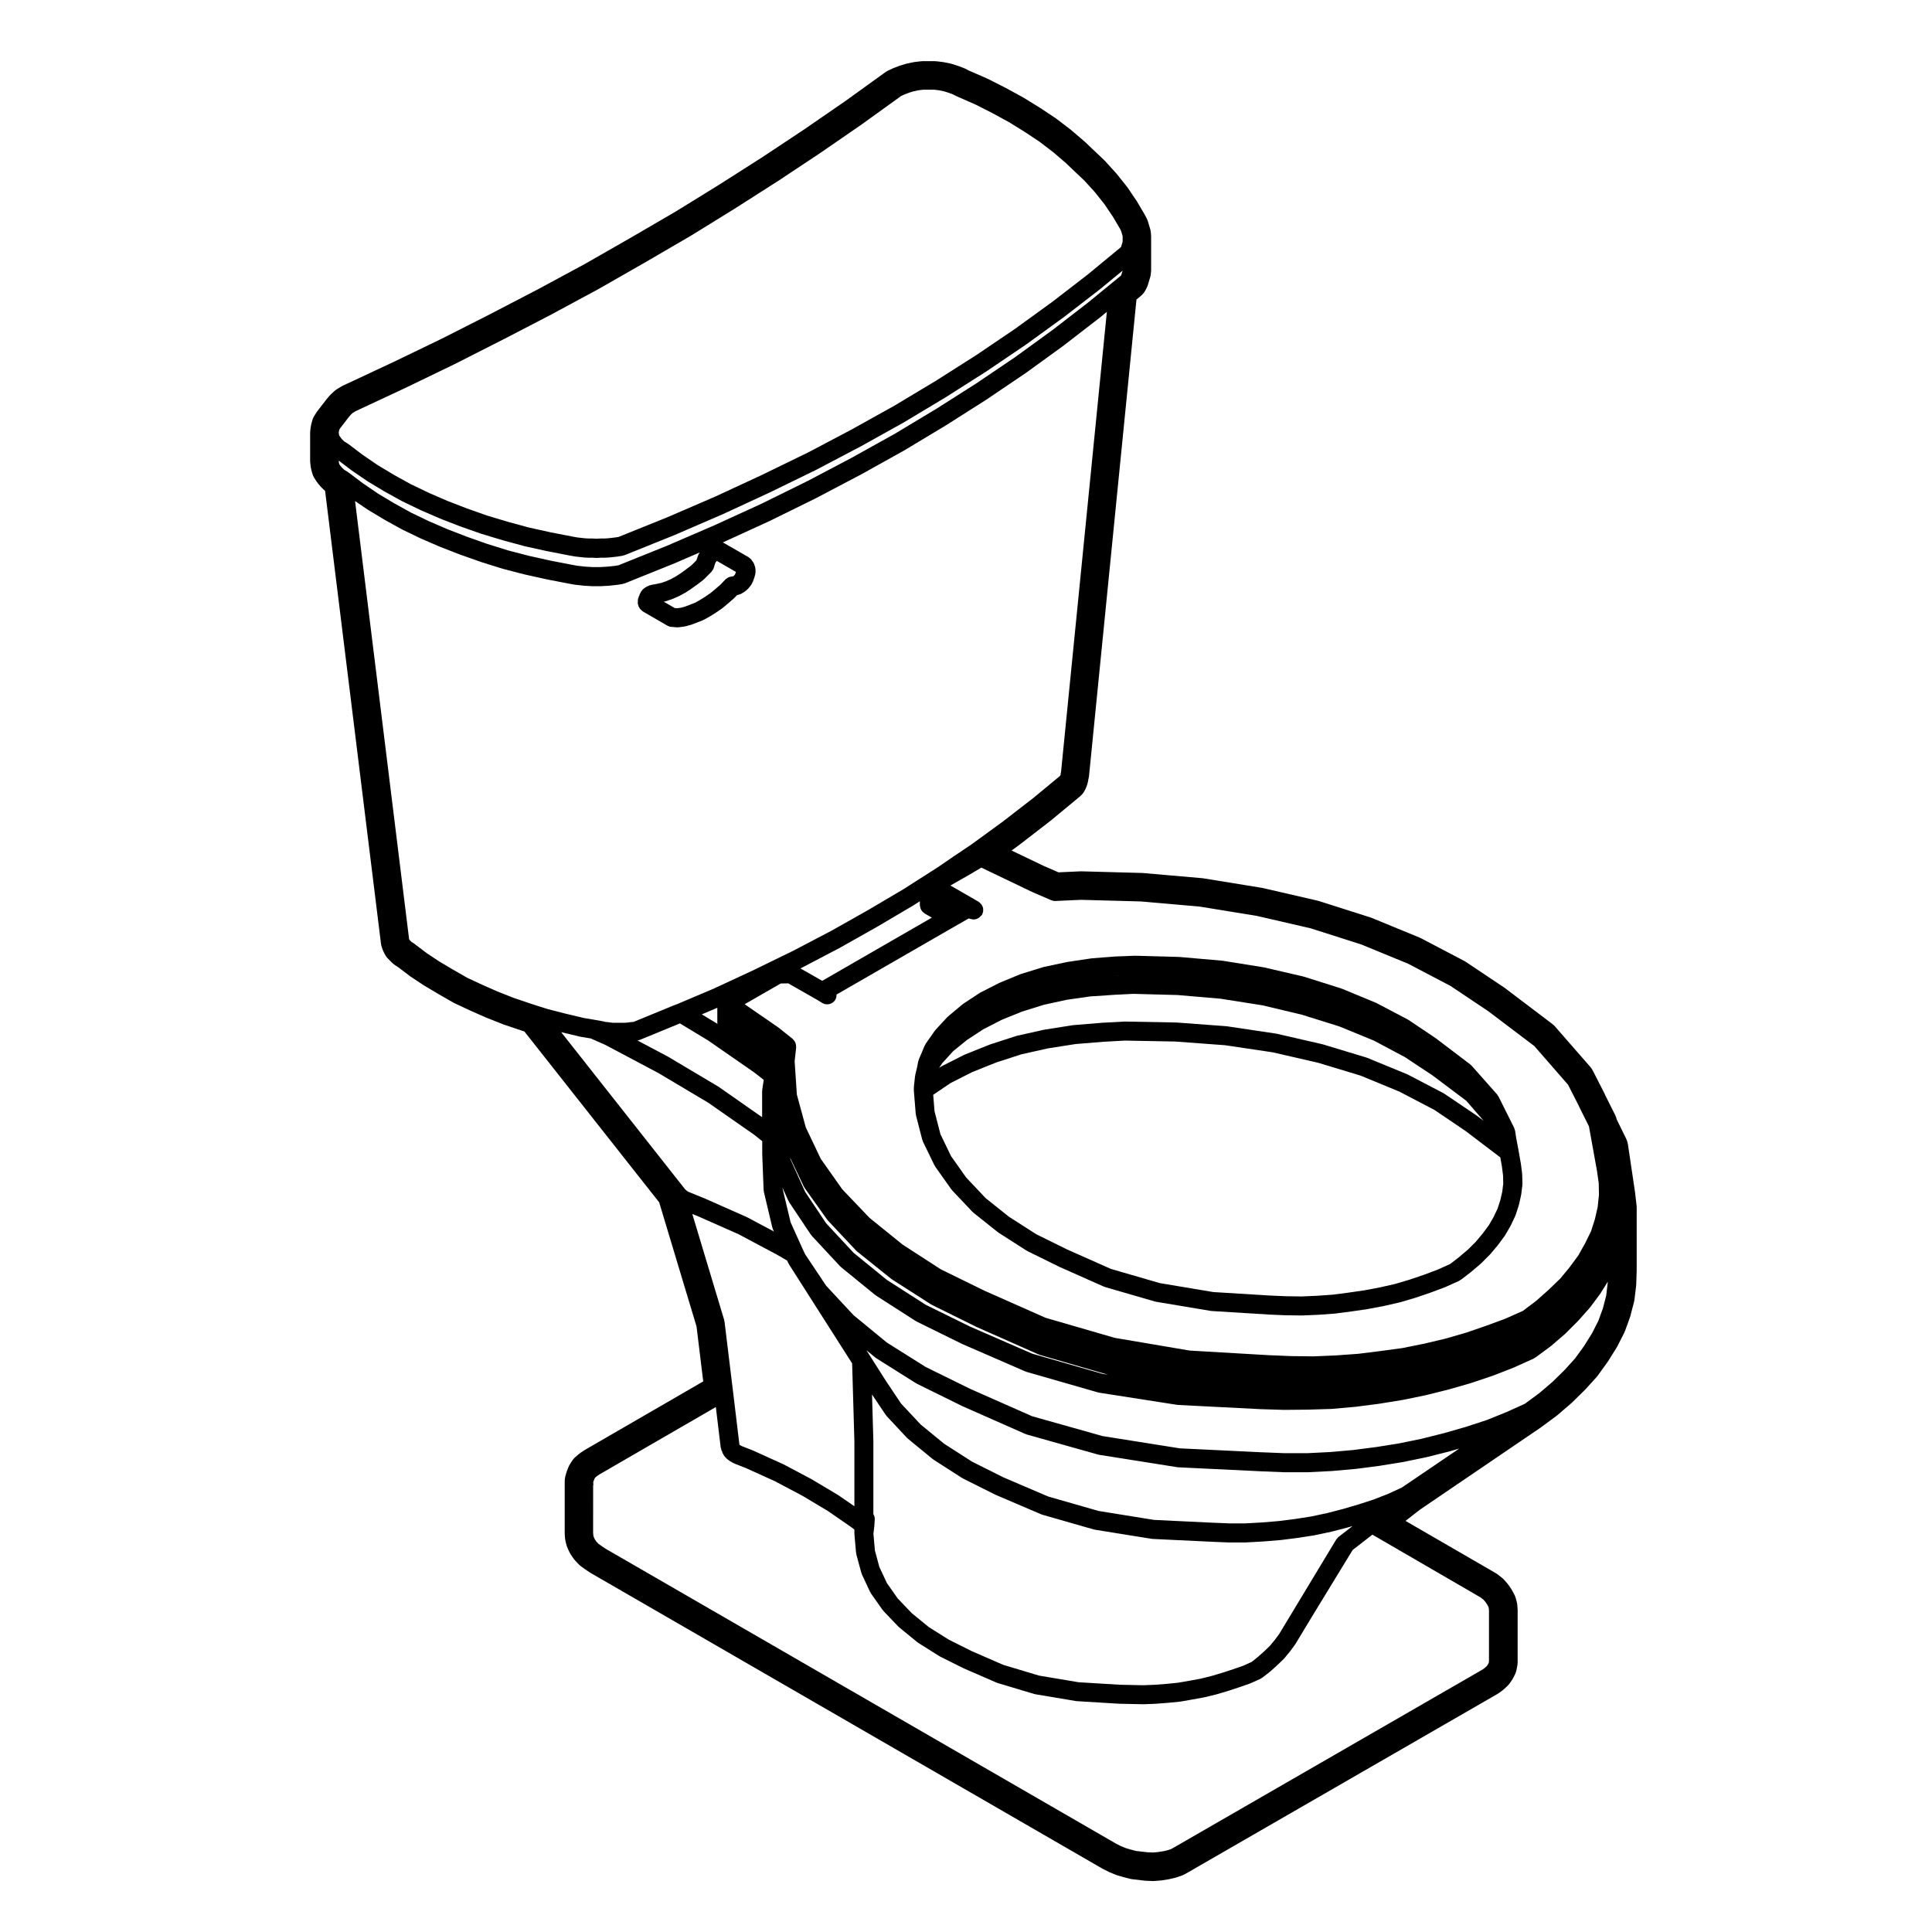 <?xml version="1.0" encoding="UTF-8"?>
<!-- Uploaded to: SVG Repo, www.svgrepo.com, Generator: SVG Repo Mixer Tools -->
<svg fill="#000000" width="800px" height="800px" version="1.1" viewBox="144 144 512 512" xmlns="http://www.w3.org/2000/svg">
 <g>
  <path d="m403.86 407.01c-0.047 0.023-0.074 0.066-0.117 0.09-0.047 0.031-0.098 0.031-0.137 0.059l-4.336 2.852c-0.047 0.031-0.066 0.074-0.105 0.105-0.039 0.031-0.09 0.035-0.125 0.07l-3.777 3.16c-0.039 0.035-0.059 0.086-0.102 0.121-0.039 0.035-0.102 0.055-0.137 0.102l-3.098 3.352c-0.047 0.047-0.055 0.105-0.098 0.152-0.035 0.047-0.09 0.07-0.121 0.117l-2.418 3.465c-0.055 0.082-0.066 0.168-0.105 0.246-0.039 0.082-0.105 0.125-0.141 0.211l-1.551 3.664c-0.035 0.082-0.023 0.16-0.051 0.242-0.031 0.09-0.086 0.156-0.105 0.25l-0.348 1.77-0.434 1.789c-0.016 0.059 0.004 0.117-0.004 0.176-0.012 0.051-0.047 0.09-0.051 0.141l-0.312 2.852c-0.004 0.051 0.016 0.09 0.016 0.137-0.004 0.047-0.031 0.086-0.031 0.133v0.621c0 0.039 0.02 0.07 0.02 0.105 0.004 0.035-0.016 0.066-0.012 0.102l0.492 6.07c0.004 0.074 0.047 0.137 0.059 0.211 0.012 0.074-0.012 0.141 0.012 0.215l1.676 6.508c0.016 0.055 0.07 0.082 0.086 0.125 0.039 0.109 0.035 0.23 0.09 0.336l3.039 6.262c0.023 0.051 0.082 0.07 0.105 0.109 0.047 0.082 0.055 0.172 0.105 0.246l3.164 4.465c0.004 0.004 0.004 0.004 0.012 0.012l1.043 1.477c0.031 0.047 0.082 0.059 0.109 0.102 0.047 0.059 0.066 0.125 0.109 0.18l5.391 5.703c0.047 0.047 0.105 0.059 0.145 0.105 0.047 0.039 0.066 0.098 0.109 0.133l6.445 5.144c0.023 0.02 0.059 0.012 0.086 0.031 0.051 0.035 0.074 0.09 0.125 0.121l7.441 4.769c0.035 0.02 0.074 0.012 0.105 0.031 0.055 0.031 0.086 0.086 0.137 0.105l8.434 4.152c0.016 0.004 0.023 0.004 0.039 0.012 0.02 0.012 0.031 0.023 0.051 0.035l11.715 5.203c0.055 0.023 0.105 0.016 0.156 0.035 0.059 0.02 0.105 0.066 0.16 0.086l13.27 3.848c0.066 0.02 0.125 0.016 0.191 0.023 0.035 0.012 0.066 0.035 0.102 0.039l14.445 2.414c0.074 0.016 0.141 0.016 0.215 0.02 0.016 0 0.031 0.012 0.047 0.012l15.125 0.934h0.031c0.004 0 0.012 0.004 0.016 0.004l4.277 0.188h0.074l4.336 0.059h0.035 0.105l4.219-0.18c0.004 0 0.012-0.004 0.016-0.004h0.055l4.336-0.312c0.012 0 0.016-0.004 0.023-0.012 0.047 0 0.086 0 0.125-0.004l4.281-0.559c0.004 0 0.004-0.004 0.012-0.004h0.02l4.277-0.621c0.016 0 0.02-0.012 0.035-0.012 0.023-0.004 0.055-0.004 0.082-0.012l4.219-0.805c0.012 0 0.02-0.012 0.035-0.016 0.02-0.004 0.035 0 0.055-0.004l4.09-0.934c0.02-0.004 0.035-0.02 0.059-0.023 0.031-0.012 0.066-0.004 0.098-0.016l3.969-1.176c0.016-0.004 0.023-0.016 0.039-0.02 0.02-0.004 0.039-0.004 0.059-0.012l3.844-1.305c0.016-0.004 0.023-0.02 0.039-0.023 0.012-0.004 0.023 0 0.035-0.004l3.785-1.422c0.023-0.012 0.047-0.031 0.07-0.039 0.023-0.016 0.055-0.012 0.082-0.02l3.594-1.613c0.133-0.059 0.227-0.168 0.344-0.246 0.051-0.035 0.105-0.02 0.156-0.055l2.664-2.047c0.016-0.016 0.023-0.031 0.039-0.047 0.016-0.016 0.039-0.02 0.059-0.035l0.863-0.734h0.004l1.605-1.367c0.031-0.023 0.039-0.059 0.07-0.09 0.023-0.02 0.059-0.031 0.086-0.055l2.293-2.293c0.031-0.031 0.035-0.066 0.066-0.098 0.023-0.031 0.066-0.039 0.09-0.07l1.926-2.297c0.02-0.023 0.023-0.055 0.047-0.086 0.016-0.016 0.035-0.02 0.051-0.039l1.738-2.352c0.035-0.051 0.047-0.105 0.074-0.156 0.02-0.035 0.059-0.047 0.082-0.082l1.367-2.359c0.02-0.035 0.02-0.082 0.039-0.117 0.016-0.023 0.047-0.035 0.059-0.066l1.176-2.481c0.035-0.07 0.023-0.141 0.055-0.211 0.012-0.035 0.055-0.051 0.066-0.09l0.805-2.481c0.012-0.035 0-0.074 0.016-0.105 0.012-0.039 0.035-0.074 0.047-0.109l0.559-2.481c0.012-0.039-0.004-0.074 0.004-0.105 0.004-0.051 0.035-0.086 0.039-0.133l0.312-2.481c0.012-0.066-0.02-0.121-0.016-0.188 0.004-0.066 0.035-0.121 0.035-0.191l-0.066-2.481c0-0.051-0.023-0.09-0.031-0.141 0-0.035 0.016-0.07 0.012-0.105l-0.312-2.481c-0.004-0.023-0.02-0.039-0.02-0.066-0.004-0.02 0.004-0.039 0-0.059l-0.605-3.43v-0.016l-0.016-0.086c0-0.004-0.004-0.012-0.004-0.016v-0.02l-0.605-3.215-0.312-1.98c-0.02-0.133-0.098-0.242-0.133-0.363-0.035-0.121-0.047-0.25-0.105-0.371l-4.152-8.309c-0.051-0.105-0.137-0.168-0.203-0.262-0.066-0.098-0.09-0.195-0.168-0.289l-6.762-7.629c-0.059-0.07-0.141-0.098-0.207-0.152-0.059-0.059-0.09-0.133-0.156-0.18l-8.988-6.82c-0.02-0.016-0.039-0.016-0.059-0.031-0.02-0.016-0.031-0.039-0.055-0.055l-7.188-4.832c-0.047-0.031-0.098-0.031-0.137-0.055-0.035-0.023-0.059-0.066-0.102-0.086l-8.246-4.336c-0.035-0.02-0.074-0.016-0.105-0.031-0.035-0.02-0.059-0.055-0.102-0.07l-8.988-3.719c-0.039-0.016-0.082-0.012-0.109-0.023-0.035-0.012-0.059-0.039-0.098-0.051l-9.793-3.098c-0.031-0.012-0.059 0-0.09-0.012-0.035-0.012-0.066-0.035-0.102-0.047l-10.414-2.414c-0.031-0.012-0.059 0-0.09-0.004-0.031-0.004-0.055-0.023-0.086-0.035l-10.848-1.734c-0.035-0.012-0.066 0.004-0.098 0-0.035 0-0.059-0.02-0.09-0.023l-11.34-0.988c-0.039-0.004-0.082 0.016-0.117 0.012-0.035 0-0.059-0.02-0.098-0.02l-11.406-0.312h-0.07c-0.031 0-0.066 0-0.102 0.004l-4.902 0.188c-0.016 0-0.031 0.012-0.051 0.012-0.016 0-0.035-0.012-0.051-0.012l-6.324 0.492c-0.031 0.004-0.059 0.023-0.09 0.031-0.031 0-0.055-0.012-0.086-0.012l-6.262 0.938c-0.023 0-0.051 0.02-0.074 0.023-0.023 0.004-0.055-0.004-0.082 0l-6.137 1.305c-0.039 0.012-0.07 0.035-0.105 0.047-0.039 0.012-0.082 0-0.117 0.016l-5.824 1.793c-0.039 0.012-0.066 0.039-0.105 0.055-0.039 0.016-0.082 0.012-0.117 0.023l-5.394 2.231c-0.031 0.012-0.047 0.039-0.074 0.051-0.031 0.016-0.059 0.012-0.09 0.023zm117.54 74.809-3.836 1.301-3.812 1.133-3.93 0.891-4.133 0.789-4.195 0.609h-0.004l-4.219 0.551-4.18 0.301-4.18 0.18-4.152-0.059h-0.004l-4.277-0.188h-0.012l-14.938-0.918-14.156-2.367-12.984-3.769-11.551-5.133h-0.004l-8.207-4.047-7.227-4.629-6.188-4.938-5.168-5.473-0.938-1.32c0-0.004 0-0.012-0.004-0.016l-3.043-4.297-2.832-5.844-1.566-6.074-0.352-4.363 4.621-3.133 5.773-2.918 6.277-2.508 6.695-2.176 7.027-1.57 7.356-1.152 7.402-0.605 5.672-0.309 13.352 0.25 13.18 0.977 12.637 1.883 12.004 2.762 11.266 3.41 10.281 4.238 9.289 4.856 8.223 5.562 9.234 7.012 0.434 2.453 0.293 2.328 0.055 2.18-0.273 2.18-0.504 2.207-0.727 2.227-1.082 2.277-1.215 2.102-1.594 2.156-1.848 2.211-2.102 2.102-1.547 1.309s0 0.004-0.004 0.004l-0.832 0.711-2.371 1.82-3.273 1.477-3.609 1.359c0.004 0 0.004 0 0 0zm13.988-42.145c-0.02-0.016-0.047-0.02-0.07-0.035-0.016-0.012-0.023-0.031-0.047-0.047l-8.434-5.703c-0.039-0.031-0.09-0.031-0.133-0.055-0.039-0.023-0.07-0.07-0.109-0.098l-9.488-4.957c-0.039-0.02-0.082-0.016-0.117-0.035-0.031-0.016-0.055-0.047-0.09-0.059l-10.539-4.336c-0.039-0.016-0.082-0.012-0.117-0.023-0.047-0.016-0.07-0.047-0.109-0.059l-11.465-3.473c-0.031-0.012-0.055 0-0.086-0.012-0.031-0.004-0.051-0.031-0.082-0.035l-12.148-2.793c-0.035-0.012-0.07 0.004-0.105 0-0.031-0.012-0.055-0.031-0.09-0.035l-12.898-1.926c-0.031-0.004-0.055 0.012-0.086 0.004-0.039-0.004-0.07-0.023-0.105-0.031l-13.266-0.988c-0.023 0-0.051 0.012-0.074 0.012-0.023 0-0.047-0.016-0.066-0.016l-13.516-0.25h-0.051c-0.023 0-0.047 0.016-0.07 0.016-0.02 0-0.039-0.012-0.066-0.012l-5.828 0.312c-0.016 0-0.023 0.012-0.039 0.012-0.012 0-0.02-0.004-0.035-0.004l-7.562 0.621c-0.031 0.004-0.055 0.02-0.086 0.023-0.035 0.004-0.07-0.012-0.105-0.004l-7.496 1.18c-0.031 0.004-0.051 0.023-0.082 0.031-0.023 0.004-0.051-0.004-0.082 0l-7.195 1.605c-0.047 0.012-0.074 0.039-0.109 0.051-0.035 0.012-0.074 0.004-0.109 0.016l-6.883 2.231c-0.031 0.012-0.051 0.035-0.082 0.047-0.023 0.012-0.055 0.004-0.082 0.016l-6.508 2.606c-0.035 0.016-0.055 0.047-0.09 0.059-0.035 0.016-0.082 0.012-0.109 0.031l-6.012 3.043c-0.051 0.023-0.082 0.07-0.121 0.102-0.051 0.031-0.105 0.031-0.156 0.066l-0.332 0.227 0.82-1.223 2.926-3.215 3.641-2.953 4.293-2.816 4.922-2.527 5.371-2.18 5.812-1.812 5.992-1.309 6.309-0.906 6.465-0.43c0.004 0 0.004 0 0.012-0.004l4.902-0.242 11.73 0.312 11.375 0.973 11.168 1.762 10.445 2.492 9.949 3.113 9.129 3.75 8.184 4.359 7.297 4.828 8.977 6.75 4.606 5.309zm-95.406-37.129 0.684-0.023-1.027 0.051 0.312-0.023c0.012-0.004 0.023-0.004 0.031-0.004z"/>
  <path d="m577.31 460.01-1.891-12.742c-0.082-0.52-0.23-1.012-0.457-1.477l-2.523-5.144c-0.09-0.402-0.227-0.789-0.406-1.16l-2.609-5.203-0.145-0.332c-0.035-0.09-0.074-0.168-0.117-0.25l-3.039-5.953c-0.188-0.367-0.418-0.715-0.691-1.023l-9.301-10.66c-0.227-0.262-0.484-0.5-0.754-0.707l-12.523-9.488c-0.082-0.059-0.156-0.117-0.242-0.172l-10.102-6.758c-0.145-0.102-0.301-0.191-0.457-0.277l-11.465-6.016c-0.137-0.074-0.281-0.137-0.422-0.195l-12.652-5.203c-0.125-0.055-0.262-0.105-0.387-0.141l-13.637-4.336c-0.133-0.039-0.266-0.082-0.398-0.105l-14.504-3.344c-0.105-0.023-0.215-0.047-0.324-0.059l-15.25-2.481c-0.121-0.023-0.246-0.039-0.367-0.051l-15.684-1.367c-0.102-0.012-0.203-0.016-0.301-0.02l-16.055-0.434h-0.137c-0.074 0-0.152 0-0.227 0.004l-5.723 0.262-3.953-1.715-8.488-4.066 2.137-1.559 8.297-6.414 7.691-6.363c0.523-0.438 0.961-0.977 1.273-1.594l0.125-0.25c0.059-0.105 0.105-0.223 0.156-0.332l0.18-0.434c0.098-0.227 0.172-0.465 0.238-0.699l0.125-0.5c0.051-0.188 0.086-0.379 0.109-0.574l0.02-0.16 0.059-0.238c0.059-0.23 0.102-0.473 0.121-0.715l12.566-126.18 1.113-0.918c0.551-0.453 0.996-1.008 1.316-1.641l0.312-0.621c0.125-0.258 0.238-0.523 0.312-0.797l0.562-1.863c0.102-0.316 0.16-0.648 0.191-0.977l0.059-0.621c0.016-0.156 0.023-0.316 0.023-0.48l-0.004-0.617v-8.121c0-0.145-0.004-0.293-0.02-0.434l-0.059-0.684c-0.031-0.348-0.098-0.691-0.195-1.02l-0.562-1.863c-0.082-0.277-0.188-0.543-0.312-0.801l-0.312-0.621c-0.051-0.105-0.105-0.203-0.168-0.301l-2.039-3.473c-0.051-0.09-0.105-0.172-0.16-0.258l-2.297-3.41c-0.074-0.109-0.152-0.215-0.23-0.316l-2.66-3.344c-0.07-0.086-0.137-0.168-0.211-0.246l-2.918-3.223c-0.09-0.102-0.176-0.191-0.277-0.289l-3.281-3.098-1.641-1.578c-0.07-0.066-0.141-0.133-0.215-0.191l-3.465-2.973c-0.07-0.059-0.137-0.117-0.211-0.176l-3.719-2.852c-0.09-0.07-0.176-0.125-0.273-0.195l-4.09-2.727-4.363-2.695c-0.082-0.051-0.152-0.09-0.23-0.133l-4.527-2.484-4.797-2.43c-0.086-0.047-0.168-0.086-0.258-0.117l-4.836-2.117-0.992-0.504c-0.176-0.09-0.352-0.16-0.535-0.23l-1.367-0.5-1.57-0.508c-0.172-0.051-0.352-0.102-0.527-0.133l-1.551-0.312c-0.125-0.031-0.258-0.051-0.383-0.059l-1.551-0.188c-0.203-0.031-0.402-0.039-0.605-0.039h-3.102c-0.203 0-0.402 0.012-0.605 0.039l-1.551 0.188c-0.141 0.016-0.289 0.039-0.422 0.07l-1.484 0.309c-0.145 0.035-0.293 0.07-0.434 0.109l-1.426 0.434c-0.109 0.035-0.227 0.074-0.336 0.109l-1.301 0.504c-0.098 0.035-0.188 0.07-0.277 0.109l-1.242 0.574c-0.309 0.137-0.594 0.312-0.871 0.504l-10.664 7.684-10.883 7.5-11.145 7.391-11.395 7.262-11.594 7.152-11.914 6.938-12.113 6.926-12.293 6.633-12.699 6.606-12.785 6.484-13 6.277-13.203 6.172c-0.16 0.082-0.324 0.168-0.484 0.262l-1.117 0.68c-0.293 0.172-0.559 0.379-0.805 0.609l-0.805 0.746c-0.145 0.137-0.293 0.289-0.418 0.438l-0.68 0.805-2.438 3.152c-0.09 0.109-0.168 0.23-0.246 0.348l-0.559 0.867c-0.289 0.441-0.504 0.938-0.637 1.441l-0.246 0.934c-0.055 0.207-0.098 0.414-0.121 0.629l-0.121 0.926c-0.031 0.223-0.047 0.441-0.047 0.664v7.496c0 0.223 0.016 0.441 0.047 0.664l0.121 0.926c0.031 0.215 0.07 0.422 0.121 0.629l0.246 0.934c0.133 0.508 0.348 0.996 0.637 1.441l0.559 0.867c0.117 0.188 0.25 0.363 0.395 0.527l0.676 0.797c0.133 0.156 0.277 0.309 0.422 0.441l0.742 0.691 14.797 119.91c0.039 0.328 0.109 0.66 0.223 0.973l0.188 0.559c0.074 0.227 0.16 0.441 0.273 0.66l0.312 0.621c0.242 0.48 0.551 0.918 0.926 1.289l0.492 0.504 0.535 0.523c0.246 0.246 0.523 0.469 0.812 0.656l0.711 0.453 3.195 2.422c0.09 0.066 0.176 0.125 0.266 0.188l3.473 2.297 3.863 2.301 3.856 2.207c0.117 0.07 0.242 0.133 0.363 0.191l4.09 1.918 4.324 1.91 4.586 1.812 4.82 1.633 0.711 0.23 35.719 45.281 9.895 32.891 1.777 14.559-31.277 18.105c-0.098 0.055-0.18 0.105-0.273 0.168l-0.934 0.621c-0.172 0.109-0.332 0.238-0.488 0.367l-0.871 0.746c-0.395 0.332-0.73 0.734-0.996 1.168l-0.5 0.801c-0.156 0.25-0.297 0.52-0.402 0.789l-0.367 0.934c-0.059 0.152-0.109 0.312-0.156 0.469l-0.25 0.871c-0.125 0.453-0.195 0.922-0.195 1.391v13.758c0 0.109 0.004 0.23 0.012 0.344l0.066 0.934c0.023 0.297 0.07 0.578 0.137 0.867l0.246 0.992c0.082 0.324 0.191 0.637 0.332 0.938l0.438 0.934c0.105 0.227 0.227 0.441 0.363 0.648l0.621 0.934c0.152 0.227 0.316 0.438 0.508 0.641l0.867 0.934c0.227 0.242 0.48 0.465 0.746 0.66l1.117 0.801 1.25 0.84c0.098 0.059 0.188 0.117 0.289 0.176l135.51 78.293c0.086 0.051 0.172 0.098 0.262 0.137l1.367 0.684c0.105 0.055 0.211 0.105 0.324 0.152l1.492 0.621c0.172 0.07 0.344 0.133 0.523 0.18l1.484 0.434 1.82 0.473c0.227 0.059 0.453 0.105 0.684 0.125l3.227 0.375c0.125 0.016 0.262 0.023 0.387 0.031l1.672 0.066c0.066 0.004 0.125 0.004 0.191 0.004 0.133 0 0.266-0.004 0.398-0.016l1.605-0.125c0.133-0.012 0.262-0.023 0.387-0.051l1.559-0.246c0.105-0.016 0.215-0.035 0.316-0.059l1.367-0.312c0.16-0.039 0.324-0.086 0.484-0.137l1.301-0.434c0.297-0.102 0.578-0.223 0.852-0.371l1.117-0.621 81.773-47.152c0.145-0.086 0.289-0.172 0.418-0.266l0.867-0.621c0.172-0.121 0.332-0.262 0.492-0.402l0.871-0.805c0.273-0.25 0.52-0.527 0.727-0.836l0.555-0.805c0.133-0.191 0.258-0.395 0.359-0.605l0.434-0.867c0.207-0.418 0.359-0.863 0.441-1.324l0.188-0.992c0.059-0.309 0.09-0.613 0.09-0.934v-13.699c0-0.105-0.004-0.215-0.012-0.324l-0.066-0.992c-0.02-0.324-0.074-0.648-0.156-0.961l-0.246-0.934c-0.102-0.379-0.246-0.742-0.43-1.09l-0.5-0.934c-0.082-0.141-0.16-0.281-0.25-0.418l-0.621-0.934c-0.117-0.176-0.246-0.344-0.387-0.508l-0.805-0.934c-0.211-0.246-0.449-0.473-0.711-0.676l-1.113-0.867c-0.18-0.141-0.367-0.273-0.57-0.383l-1.18-0.684-22.668-13.121 3.769-2.938 32.039-21.789 4.188-3.09c0.105-0.082 0.203-0.156 0.297-0.238l3.602-3.098c0.082-0.074 0.156-0.141 0.238-0.215l3.344-3.281c0.074-0.074 0.145-0.145 0.215-0.223l2.973-3.285c0.121-0.137 0.242-0.289 0.348-0.438l2.543-3.531c0.066-0.09 0.125-0.176 0.188-0.277l2.168-3.473c0.082-0.121 0.152-0.25 0.223-0.383l1.793-3.531c0.098-0.18 0.172-0.371 0.246-0.562l1.305-3.598c0.055-0.145 0.102-0.301 0.137-0.457l0.934-3.598c0.059-0.215 0.102-0.434 0.125-0.66l0.434-3.598c0.016-0.141 0.023-0.289 0.031-0.43l0.121-3.594 0.004-16.668c0-0.172-0.012-0.344-0.023-0.52zm-25.43 53.223-3.75 2.769-4.863 2.203-5.289 2.133-5.644 1.84h-0.004l-5.648 1.621h-0.004l-5.949 1.492s-0.004 0-0.004 0.004l-5.859 1.203-5.984 0.961h-0.016l-6.188 0.805-6.172 0.543-6.012 0.301-6.059 0.004-6.137-0.246c-0.004 0-0.012 0.004-0.016 0.004l-21.617-1.043-20.465-3.25-18.66-5.25-16.469-7.281-11.773-5.793-10.289-6.473-8.812-7.246-7.246-7.785-5.566-8.332-0.562-1.168v-0.004l-3.316-7.356-2.117-8.926-0.004-0.156 1.531 3.387c0.02 0.047 0.07 0.059 0.09 0.105 0.047 0.086 0.055 0.18 0.105 0.262l5.762 8.621c0.035 0.051 0.098 0.07 0.125 0.109 0.051 0.066 0.07 0.141 0.121 0.203l7.5 8.062c0.047 0.047 0.102 0.059 0.141 0.105 0.047 0.039 0.066 0.098 0.109 0.133l9.055 7.375c0.047 0.035 0.098 0.047 0.137 0.082 0.035 0.023 0.055 0.066 0.098 0.09l10.539 6.758c0.035 0.02 0.074 0.012 0.105 0.031 0.051 0.031 0.086 0.086 0.137 0.105l11.961 5.891c0.02 0.012 0.039 0.004 0.055 0.016 0.02 0.012 0.035 0.023 0.055 0.035l16.68 7.254c0.051 0.02 0.105 0.016 0.152 0.035 0.059 0.02 0.102 0.066 0.156 0.082l18.969 5.453c0.066 0.02 0.125 0.016 0.191 0.031 0.039 0.004 0.074 0.035 0.109 0.039l20.707 3.231c0.082 0.012 0.156 0.016 0.23 0.02 0.012 0 0.02 0.004 0.031 0.004l21.82 1.113h0.035c0.004 0 0.012 0.004 0.016 0.004l6.137 0.188h0.082 0.023l6.195-0.059h0.051l6.195-0.188c0.004 0 0.012-0.004 0.02-0.004 0.047 0 0.09 0 0.133-0.004l6.262-0.559c0.004 0 0.012-0.004 0.016-0.004 0.031 0 0.055 0 0.086-0.004l6.195-0.801c0.012 0 0.02-0.012 0.031-0.012 0.02-0.004 0.035 0 0.051-0.004l6.137-0.992c0.012 0 0.02-0.012 0.035-0.016 0.02 0 0.047 0 0.07-0.004l6.016-1.238c0.012 0 0.016-0.012 0.023-0.012 0.023-0.004 0.051-0.004 0.082-0.012l5.949-1.484c0.016-0.004 0.023-0.016 0.035-0.016 0.02-0.004 0.035-0.004 0.055-0.012l5.828-1.676c0.02-0.004 0.031-0.02 0.051-0.023 0.02-0.004 0.035-0.004 0.055-0.012l5.703-1.918c0.016-0.004 0.031-0.02 0.047-0.023 0.023-0.012 0.051-0.004 0.074-0.016l5.391-2.109c0.02-0.012 0.035-0.023 0.055-0.035 0.023-0.012 0.047-0.004 0.066-0.016l5.203-2.352c0.117-0.055 0.195-0.152 0.309-0.223 0.051-0.031 0.105-0.016 0.152-0.051l4.031-2.977c0.023-0.02 0.035-0.051 0.059-0.07 0.031-0.02 0.066-0.023 0.09-0.051l3.598-3.098c0.023-0.02 0.035-0.055 0.059-0.074 0.023-0.023 0.055-0.031 0.082-0.055l3.352-3.352c0.02-0.02 0.023-0.047 0.047-0.066 0.016-0.02 0.039-0.023 0.059-0.047l2.973-3.344c0.031-0.035 0.035-0.074 0.066-0.105 0.02-0.023 0.051-0.035 0.07-0.059l2.543-3.41c0.023-0.035 0.031-0.074 0.055-0.105 0.016-0.031 0.051-0.035 0.066-0.066l1.996-3.195-0.016 0.398-0.387 3.266-0.875 3.375-1.195 3.293-1.676 3.301-2.07 3.32-2.398 3.324-2.832 3.133-3.25 3.18zm-16.566 53.488c0.004 0.004 0.004 0.012 0.012 0.012l1.027 0.594 0.781 0.609 0.555 0.641 0.449 0.672 0.309 0.578 0.105 0.402 0.047 0.672v13.383l-0.082 0.406-0.191 0.383-0.301 0.441-0.57 0.523-0.586 0.422-81.633 47.07c-0.004 0-0.004 0.004-0.004 0.004l-0.867 0.484-0.992 0.328-1.09 0.246-1.461 0.23-1.289 0.105-1.457-0.055-1.523-0.176-1.445-0.168-1.445-0.371-1.324-0.391-1.273-0.523-1.289-0.648-135.31-78.176-0.973-0.656-0.004-0.004-0.918-0.656-0.559-0.605-0.402-0.605-0.246-0.523-0.133-0.539-0.047-0.641 0.004-12.398c0.016-0.145 0.07-0.281 0.059-0.434l-0.035-0.551 0.098-0.328 0.246-0.613 0.172-0.277 0.457-0.395 0.727-0.488 30.793-17.824 1.281 10.652c0.016 0.133 0.082 0.242 0.109 0.363 0.031 0.105 0.031 0.227 0.074 0.328 0.012 0.039 0 0.086 0.012 0.125 0.031 0.102 0.121 0.141 0.16 0.238 0.02 0.105 0.059 0.203 0.098 0.301 0.02 0.07 0.016 0.141 0.047 0.207 0.023 0.059 0.098 0.09 0.121 0.141 0.066 0.121 0.09 0.262 0.176 0.371l0.371 0.5c0.051 0.066 0.121 0.09 0.172 0.141 0.074 0.082 0.105 0.176 0.191 0.246l0.434 0.371c0.059 0.051 0.125 0.07 0.188 0.105 0.051 0.039 0.074 0.09 0.125 0.121l0.5 0.312c0.031 0.016 0.059 0.012 0.09 0.023 0.047 0.023 0.074 0.07 0.117 0.098l0.621 0.312c0.035 0.016 0.07 0.012 0.105 0.023 0.039 0.02 0.07 0.055 0.105 0.07l2.828 1.102 7.75 3.512 7.266 3.848 6.816 4.074 6.301 4.363 0.664 0.539v1.039c0 0.039 0.02 0.074 0.023 0.105 0 0.039-0.02 0.074-0.016 0.109l0.434 4.902c0.004 0.086 0.051 0.145 0.066 0.23 0.016 0.07-0.004 0.133 0.016 0.203l1.305 4.832c0.012 0.047 0.059 0.066 0.074 0.105 0.035 0.105 0.031 0.207 0.074 0.309l2.172 4.648c0.023 0.051 0.082 0.07 0.105 0.117 0.047 0.09 0.055 0.18 0.109 0.266l3.098 4.402c0.035 0.051 0.09 0.066 0.125 0.105 0.047 0.059 0.066 0.125 0.109 0.18l3.965 4.152c0.039 0.039 0.098 0.055 0.133 0.09 0.035 0.035 0.055 0.086 0.098 0.117l4.777 3.906c0.047 0.035 0.102 0.051 0.145 0.086 0.039 0.031 0.059 0.074 0.105 0.102l5.516 3.473c0.031 0.02 0.066 0.012 0.098 0.031 0.047 0.023 0.074 0.07 0.121 0.098l6.195 3.098c0.02 0.012 0.047 0.004 0.07 0.016 0.02 0.012 0.035 0.031 0.055 0.039l8.68 3.777c0.047 0.02 0.102 0.016 0.141 0.031 0.051 0.02 0.086 0.059 0.137 0.074l9.734 2.918c0.07 0.02 0.133 0.016 0.203 0.031 0.035 0.012 0.066 0.035 0.105 0.039l10.727 1.797c0.074 0.016 0.145 0.016 0.223 0.02 0.016 0 0.031 0.012 0.047 0.012l11.16 0.68c0.031 0.004 0.059 0 0.09 0.004h0.012l3.098 0.066h0.004l3.164 0.066h0.051 0.102l3.223-0.125c0.012 0 0.016-0.004 0.023-0.004 0.023-0.004 0.051 0 0.074-0.004l3.109-0.242c0.035-0.004 0.066-0.004 0.102-0.004l3.164-0.312c0.02 0 0.035-0.016 0.059-0.02 0.047-0.004 0.09 0 0.133-0.012l3.164-0.555c0.004 0 0.004-0.004 0.012-0.004h0.012l3.039-0.559c0.016-0.004 0.031-0.016 0.047-0.02 0.035-0.004 0.066 0 0.102-0.012l3.039-0.742c0.016-0.004 0.023-0.016 0.039-0.02 0.023-0.004 0.055 0 0.082-0.012l2.918-0.867c0.012-0.004 0.016-0.012 0.023-0.016 0.016-0.004 0.023 0 0.039-0.004l2.848-0.934c0.004 0 0.012-0.012 0.02-0.012 0.012-0.004 0.016 0 0.023-0.004l2.852-0.992c0.039-0.016 0.066-0.047 0.105-0.059 0.035-0.016 0.074-0.012 0.105-0.023l2.606-1.176c0.082-0.035 0.125-0.105 0.203-0.145 0.105-0.059 0.215-0.098 0.312-0.168l1.984-1.551c0.02-0.016 0.031-0.039 0.051-0.059 0.023-0.02 0.059-0.023 0.086-0.051l1.797-1.613c0.016-0.016 0.02-0.031 0.035-0.047 0.012-0.012 0.02-0.012 0.031-0.02l1.672-1.613c0.035-0.035 0.051-0.086 0.086-0.117 0.035-0.031 0.082-0.051 0.109-0.09l1.426-1.734c0.02-0.02 0.02-0.051 0.039-0.07 0.012-0.016 0.031-0.023 0.047-0.039l1.238-1.676c0.031-0.039 0.035-0.086 0.059-0.121 0.02-0.031 0.051-0.039 0.07-0.07l4.332-7.18 10.855-17.773 5.234-4.07zm-283.94-319.89c0.004 0 0.012-0.012 0.016-0.012 0.004-0.004 0.012 0 0.016-0.004l13.082-6.324c0.012-0.004 0.016-0.012 0.02-0.02h0.023l12.832-6.516c0.004 0 0.004 0 0.012-0.004 0.004-0.004 0.004 0 0.012-0.004l12.773-6.629c0.012-0.012 0.016-0.016 0.02-0.02h0.016l12.398-6.691c0.012-0.012 0.016-0.02 0.023-0.023 0.012-0.004 0.02-0.004 0.031-0.004l12.148-6.949c0.004-0.004 0.004-0.012 0.012-0.012h0.012l12.031-7.008c0.016-0.004 0.02-0.02 0.031-0.023s0.02-0.004 0.023-0.004l11.652-7.195c0.004-0.012 0.012-0.016 0.016-0.02h0.016l11.465-7.32c0.012 0 0.012-0.012 0.02-0.016 0.004-0.004 0.016-0.004 0.02-0.004l11.219-7.441c0.012-0.012 0.012-0.016 0.02-0.02 0.004-0.004 0.016 0 0.02-0.012l10.973-7.559c0.012-0.012 0.016-0.02 0.023-0.031h0.016l10.461-7.535 0.957-0.434 1.113-0.43 1.27-0.383 1.238-0.262 1.316-0.156h2.781l1.328 0.156 1.293 0.262 1.211 0.383 1.148 0.418 0.992 0.504c0.02 0.012 0.047 0 0.066 0.012 0.023 0.016 0.035 0.035 0.059 0.047l4.875 2.133 4.578 2.324 4.422 2.418 4.102 2.539 3.996 2.66 3.598 2.758 3.367 2.883 1.621 1.566s0.004 0 0.012 0.004c0 0.004 0 0.004 0.004 0.012l3.211 3.027 2.812 3.102 2.535 3.195 2.231 3.316 1.918 3.258 0.191 0.379 0.121 0.406 0.188 0.621 0.109 0.367 0.023 0.312v1.004l-0.023 0.281-0.109 0.367-0.188 0.621-0.109 0.371-8.746 7.215-9.422 7.273-0.004 0.004-9.922 7.188-10.238 6.934-10.656 6.777-11.023 6.621-11.41 6.352s0 0.004-0.004 0.004l-11.648 6.137h-0.004l-12.211 5.945s0 0.004-0.004 0.004l-12.359 5.723-12.734 5.496-12.785 5.152-0.805 0.125-0.988 0.117-1.043 0.117-0.883 0.051h-1.059c-0.031 0-0.051 0.016-0.082 0.016-0.023 0-0.051-0.012-0.074-0.012l-0.918 0.055-0.957-0.055c-0.023 0-0.047 0.012-0.07 0.012-0.023 0-0.051-0.016-0.074-0.016h-0.969l-1.012-0.055-0.953-0.109-1.043-0.117-0.957-0.168-6.016-1.168-5.809-1.281-5.57-1.516-5.523-1.656-5.352-1.883-5.211-2.019-4.902-2.121-4.805-2.312-4.457-2.465-4.262-2.559-4.019-2.742-3.758-2.848c-0.035-0.023-0.074-0.031-0.109-0.055-0.035-0.023-0.055-0.066-0.098-0.09l-0.902-0.551-0.523-0.488-0.52-0.66-0.277-0.395-0.086-0.324-0.059-0.453 0.059-0.453 0.105-0.387 0.258-0.395 2.223-2.891 0.551-0.648 0.5-0.457 0.77-0.473zm181-22.672-9.461 7.309h-0.004l-9.914 7.195-10.242 6.926-10.656 6.777-11.023 6.625-11.41 6.348s0 0.004-0.004 0.004l-11.652 6.137h-0.004l-12.207 6.016-12.363 5.664-12.727 5.492-12.797 5.152-0.801 0.137-0.953 0.105h-0.016l-1.062 0.117-0.984 0.059h-0.004l-1.012 0.059h-2.039l-0.973-0.059h-0.004-0.004l-1.027-0.059-0.992-0.117h-0.004-0.012l-1.047-0.117-0.945-0.168-5.977-1.152-0.004-0.004-5.863-1.301-5.578-1.449-5.492-1.715-5.356-1.891-5.211-2.016-4.902-2.117-4.805-2.312-4.519-2.508-4.16-2.5-4.039-2.754-3.641-2.746c-0.059-0.051-0.133-0.082-0.195-0.117-0.055-0.039-0.086-0.098-0.137-0.125l-0.914-0.551-0.57-0.527-0.504-0.59-0.238-0.363-0.105-0.387-0.059-0.453 0.016-0.105 3.359 2.543c0.012 0.012 0.031 0.004 0.039 0.016 0.023 0.016 0.035 0.039 0.059 0.059l4.09 2.793c0.02 0.016 0.039 0.004 0.055 0.016 0.031 0.02 0.047 0.051 0.07 0.066l4.336 2.609c0.016 0.004 0.023 0.004 0.039 0.012 0.016 0.012 0.023 0.023 0.039 0.035l4.59 2.539c0.02 0.012 0.039 0.004 0.059 0.016 0.031 0.016 0.047 0.039 0.07 0.055l4.898 2.352c0.016 0.012 0.035 0.012 0.051 0.016s0.023 0.023 0.047 0.031l5.023 2.172c0.016 0.012 0.031 0 0.047 0.012 0.02 0.012 0.031 0.02 0.047 0.031l5.269 2.047c0.016 0 0.031 0 0.039 0.004 0.016 0.004 0.02 0.016 0.035 0.02l5.453 1.918c0.02 0.004 0.047 0.004 0.066 0.012 0.02 0.004 0.031 0.023 0.051 0.023l5.578 1.684c0.016 0 0.031 0 0.039 0.004 0.012 0 0.016 0.004 0.023 0.012l5.707 1.551c0.023 0.012 0.051 0.004 0.074 0.012 0.016 0.004 0.031 0.016 0.047 0.02l5.891 1.301c0.016 0 0.023 0 0.039 0.004 0.012 0 0.016 0.004 0.02 0.004l6.07 1.18c0.016 0.004 0.023 0.004 0.039 0.004 0.004 0.004 0.012 0.004 0.016 0.004l1.059 0.188c0.035 0 0.07 0 0.105 0.012 0.016 0 0.023 0.004 0.035 0.012l1.113 0.125 1.059 0.117c0.047 0.012 0.09 0.012 0.125 0.012 0.012 0 0.02 0.012 0.031 0.012l1.113 0.059h0.133 0.996l1.027 0.059c0.051 0 0.102 0.004 0.141 0.004 0.051 0 0.102-0.004 0.152-0.004l0.973-0.059h1.043c0.047 0 0.098 0 0.141-0.004l1.059-0.059c0.004 0 0.012-0.004 0.016-0.004 0.039 0 0.082 0 0.117-0.004l1.113-0.121h0.004 0.02l1.059-0.125c0.012-0.004 0.016-0.012 0.023-0.012 0.031-0.004 0.055 0 0.086-0.012l1.113-0.176c0.098-0.02 0.168-0.074 0.258-0.102 0.09-0.023 0.188-0.02 0.277-0.055l13.082-5.269c0.012-0.004 0.02-0.016 0.031-0.02 0.012 0 0.02 0 0.031-0.004l12.773-5.523c0.012-0.004 0.02-0.016 0.031-0.02 0.012-0.004 0.02-0.004 0.031-0.004l12.461-5.769c0.012-0.004 0.012-0.012 0.02-0.02h0.023l12.211-5.953c0.016-0.004 0.023-0.02 0.039-0.031 0.012 0 0.02 0 0.031-0.004l11.777-6.195c0.012-0.004 0.016-0.016 0.023-0.02 0.012-0.004 0.02-0.004 0.031-0.004l11.465-6.387c0.016-0.012 0.023-0.023 0.035-0.035 0.016-0.004 0.031-0.004 0.039-0.012l11.035-6.629c0.012-0.004 0.02-0.02 0.031-0.023 0.012-0.012 0.016-0.004 0.023-0.012l10.727-6.82c0.016-0.012 0.02-0.02 0.035-0.031 0.004-0.012 0.016-0.004 0.023-0.012l10.352-7.008c0.016-0.012 0.02-0.023 0.035-0.039 0.012-0.004 0.023 0 0.035-0.012l9.922-7.195c0.016-0.012 0.02-0.023 0.035-0.039 0.012 0 0.02 0 0.023-0.004l9.551-7.375c0.012-0.012 0.016-0.02 0.023-0.023 0.012-0.016 0.023-0.016 0.039-0.023l5.93-4.891-0.09 0.297-0.188 0.621-0.109 0.367-2.297 1.883c-0.004 0-0.004 0.012-0.012 0.012zm-93.344 71.402-0.086 0.262h-0.004l-0.125 0.352-0.16 0.227-0.242 0.242-0.172 0.109c-0.039 0-0.086-0.004-0.121-0.004h-0.02c-0.23 0.012-0.453 0.059-0.672 0.137-0.105 0.031-0.211 0.035-0.312 0.074-0.16 0.07-0.301 0.195-0.449 0.301-0.117 0.086-0.25 0.133-0.359 0.242-0.004 0.004-0.004 0.012-0.012 0.02-0.012 0.012-0.02 0.012-0.031 0.02l-1.293 1.352-1.328 1.152v0.004l-1.34 1.117-1.441 0.984-1.367 0.852-1.25 0.707-1.367 0.539-1.367 0.52-1.066 0.293-0.988 0.125-0.664-0.055-2.883-1.676 0.418-0.09c0.039-0.012 0.074-0.039 0.109-0.051 0.051-0.016 0.102-0.012 0.145-0.031l1.484-0.492c0.039-0.016 0.066-0.051 0.105-0.059 0.035-0.016 0.074-0.012 0.105-0.023l1.551-0.68c0.035-0.016 0.059-0.051 0.098-0.066 0.035-0.02 0.07-0.012 0.102-0.031l1.492-0.805c0.039-0.02 0.059-0.059 0.102-0.082 0.023-0.016 0.055-0.012 0.082-0.023l1.426-0.934c0.023-0.016 0.035-0.039 0.055-0.055 0.012-0.004 0.031-0.004 0.039-0.016l1.551-1.113c0.012-0.012 0.012-0.02 0.02-0.023 0.012-0.004 0.016-0.004 0.023-0.004l1.484-1.125c0.055-0.039 0.082-0.102 0.121-0.137 0.039-0.035 0.105-0.051 0.141-0.098l1.988-1.988c0.051-0.051 0.07-0.117 0.109-0.168 0.125-0.145 0.23-0.312 0.324-0.492 0.055-0.105 0.105-0.215 0.145-0.332 0.02-0.066 0.066-0.117 0.082-0.18l0.102-0.398 0.215-0.641v-0.004l0.086-0.23 0.16-0.207 0.207-0.23zm-97.703-16.578c0.02 0.012 0.047 0.012 0.066 0.02 0.023 0.02 0.039 0.047 0.066 0.059l4.336 2.606c0.012 0.004 0.02 0.004 0.035 0.012 0.016 0.012 0.023 0.023 0.039 0.035l4.59 2.543c0.02 0.012 0.039 0.004 0.059 0.016 0.031 0.016 0.047 0.039 0.07 0.051l4.898 2.363c0.016 0.004 0.035 0 0.051 0.012 0.016 0.012 0.023 0.02 0.047 0.031l5.023 2.172c0.016 0.004 0.031 0.004 0.047 0.012 0.02 0.004 0.031 0.02 0.047 0.023l5.269 2.047c0.016 0 0.031 0 0.039 0.004 0.016 0.004 0.02 0.016 0.035 0.02l5.453 1.926c0.016 0.004 0.035 0 0.051 0.012 0.016 0 0.023 0.016 0.039 0.02l5.578 1.738c0.023 0.004 0.047 0.004 0.07 0.012 0.016 0.004 0.031 0.016 0.047 0.023l5.707 1.484c0.02 0 0.035 0 0.055 0.004 0.016 0.004 0.02 0.016 0.035 0.016l5.891 1.305c0.02 0.004 0.035 0.004 0.055 0.004 0.004 0 0.012 0.004 0.016 0.012l6.07 1.168c0.012 0.004 0.02 0 0.031 0.004 0 0 0.004 0.004 0.012 0.004l1.059 0.188c0.039 0.012 0.082 0.004 0.117 0.012 0.016 0 0.031 0.012 0.047 0.016l1.113 0.121h0.012l1.031 0.117c0.047 0.012 0.09 0.012 0.125 0.012 0.012 0 0.016 0.004 0.02 0.004l1.098 0.066h0.004l1.059 0.066c0.055 0.004 0.105 0.004 0.152 0.004h2.172c0.047 0 0.098 0 0.141-0.004l1.098-0.066h0.023l1.059-0.066c0.004 0 0.012-0.004 0.016-0.004 0.035 0 0.074 0 0.105-0.004l1.113-0.121h0.004 0.012l1.059-0.125c0.012 0 0.02-0.004 0.031-0.012 0.031 0 0.066 0 0.102-0.004l1.113-0.188c0.09-0.016 0.156-0.07 0.246-0.098 0.098-0.023 0.188-0.02 0.277-0.055l13.082-5.269c0.012-0.004 0.02-0.016 0.031-0.02 0.012 0 0.02 0 0.031-0.004l6.711-2.898c-0.059 0.082-0.086 0.168-0.125 0.246-0.07 0.121-0.168 0.215-0.215 0.352l-0.246 0.68c-0.004 0.004 0 0.016-0.004 0.02-0.004 0.012-0.012 0.02-0.016 0.031l-0.25 0.742v0.004l-1.359 1.359-1.359 1.02c0 0.004-0.004 0.012-0.004 0.012l-1.422 1.023-1.324 0.863-1.336 0.727-1.328 0.578-1.223 0.414-1.305 0.281-1.293 0.242c-0.074 0.012-0.125 0.059-0.203 0.082-0.059 0.012-0.109-0.012-0.172 0.004-0.203 0.051-0.359 0.16-0.535 0.25-0.082 0.031-0.16 0.023-0.238 0.059-0.109 0.059-0.18 0.152-0.289 0.215-0.07 0.039-0.145 0.051-0.215 0.102-0.059 0.039-0.098 0.105-0.145 0.145-0.059 0.039-0.121 0.051-0.176 0.09-0.266 0.195-0.473 0.438-0.637 0.707-0.023 0.023-0.055 0.035-0.074 0.066-0.102 0.133-0.133 0.289-0.203 0.434-0.047 0.07-0.109 0.117-0.152 0.191-0.074 0.152-0.086 0.312-0.125 0.469-0.031 0.055-0.09 0.098-0.117 0.152-0.086 0.172-0.102 0.348-0.141 0.523-0.031 0.082-0.09 0.145-0.105 0.227-0.066 0.246-0.047 0.484-0.035 0.719-0.012 0.074-0.047 0.141-0.047 0.215 0 0.242 0.074 0.465 0.137 0.68 0.016 0.074 0.02 0.145 0.047 0.215 0.012 0.031 0.012 0.066 0.02 0.098 0.004 0.004 0 0.016 0.004 0.023 0.02 0.051 0.07 0.074 0.09 0.117 0.156 0.383 0.406 0.711 0.742 0.977 0.066 0.055 0.109 0.109 0.18 0.16 0.039 0.023 0.059 0.066 0.102 0.09l6.508 3.777c0.016 0.012 0.031 0.012 0.039 0.016 0.309 0.172 0.645 0.293 1.02 0.316l1.484 0.125c0.066 0 0.133 0.004 0.203 0.004h0.004 0.008c0.105-0.004 0.211-0.004 0.316-0.023l1.426-0.188c0.039 0 0.07-0.031 0.105-0.035 0.074-0.016 0.145-0.012 0.223-0.031l1.367-0.367c0.039-0.012 0.066-0.039 0.102-0.051 0.047-0.016 0.09-0.012 0.133-0.023l1.484-0.559c0.012-0.004 0.016-0.012 0.02-0.016h0.023l1.551-0.621c0.066-0.031 0.105-0.082 0.16-0.105 0.047-0.02 0.098-0.012 0.137-0.039l1.426-0.797c0.02-0.016 0.035-0.039 0.055-0.051 0.016-0.012 0.031-0.004 0.047-0.012l1.492-0.938c0.02-0.012 0.031-0.031 0.047-0.039 0.016-0.012 0.031-0.004 0.047-0.016l1.551-1.059c0.035-0.023 0.051-0.059 0.086-0.09 0.035-0.02 0.074-0.031 0.105-0.059l1.484-1.238c0.004-0.004 0.012-0.012 0.016-0.02 0.004-0.004 0.016-0.004 0.023-0.012l1.426-1.238c0.031-0.031 0.039-0.07 0.07-0.098 0.031-0.023 0.07-0.035 0.102-0.066l0.699-0.73c0.203-0.023 0.371-0.117 0.555-0.18 0.09-0.035 0.18-0.023 0.273-0.066l0.5-0.246c0.066-0.031 0.105-0.09 0.16-0.125 0.039-0.02 0.086-0.012 0.117-0.035l0.559-0.371c0.074-0.051 0.109-0.121 0.176-0.176 0.066-0.055 0.145-0.074 0.207-0.137l0.555-0.555c0.055-0.059 0.082-0.125 0.125-0.188 0.035-0.051 0.098-0.066 0.125-0.109l0.5-0.684c0.105-0.145 0.145-0.312 0.215-0.473 0.031-0.066 0.098-0.09 0.117-0.156l0.246-0.68c0.004-0.016 0-0.023 0.004-0.039 0 0 0.012-0.004 0.012-0.012l0.25-0.742c0.02-0.055 0.004-0.105 0.02-0.16 0.02-0.07 0.059-0.121 0.074-0.195l0.121-0.68c0.035-0.18-0.004-0.352-0.012-0.535-0.004-0.133 0.023-0.262 0-0.398l-0.012-0.059s-0.004-0.004-0.004-0.012l-0.105-0.551c-0.023-0.117-0.098-0.211-0.133-0.324-0.035-0.105-0.035-0.215-0.09-0.324l-0.25-0.5c-0.102-0.191-0.25-0.336-0.387-0.492-0.047-0.074-0.066-0.152-0.117-0.223-0.004-0.004-0.012-0.02-0.016-0.031-0.125-0.156-0.293-0.25-0.441-0.371-0.102-0.074-0.168-0.176-0.277-0.238l-0.039-0.023c-0.004-0.004-0.012-0.004-0.016-0.012l-6.519-3.754c-0.098-0.055-0.203-0.059-0.301-0.102 0.004 0 0.004-0.004 0.012-0.012h0.023l12.461-5.707c0.012 0 0.02-0.016 0.031-0.02 0.012-0.004 0.023 0 0.035-0.012l12.211-6.012c0.016-0.012 0.02-0.02 0.035-0.031 0.004 0 0.016 0 0.023-0.004l11.777-6.195c0.012-0.004 0.016-0.016 0.023-0.02 0.012-0.004 0.02-0.004 0.031-0.004l11.465-6.387c0.016-0.004 0.023-0.02 0.035-0.031 0.016-0.012 0.031 0 0.039-0.012l11.035-6.637c0.012-0.004 0.02-0.02 0.031-0.023 0.012-0.012 0.016-0.004 0.023-0.012l10.727-6.82c0.016-0.012 0.02-0.02 0.035-0.031 0.004-0.012 0.016-0.004 0.023-0.012l10.352-7.004c0.016-0.012 0.02-0.023 0.035-0.035 0.012-0.012 0.023-0.004 0.035-0.012l9.922-7.195c0.016-0.012 0.02-0.031 0.035-0.039 0.012-0.012 0.02-0.004 0.023-0.012l9.551-7.375c0.012-0.012 0.016-0.023 0.023-0.031 0.016-0.012 0.031-0.016 0.039-0.023l1.734-1.426-12.148 121.97-0.086 0.336c-0.031 0.109 0 0.223-0.016 0.328-0.012 0.031-0.031 0.051-0.039 0.082l-0.117 0.266-7.059 5.836-8.125 6.289-8.379 6.102-4.469 2.996c-0.004 0.004-0.004 0.004-0.012 0.004-0.004 0.004-0.012 0.004-0.016 0.012l-4.281 2.938-9.105 5.82-9.473 5.594-9.684 5.457h-0.004l-10.012 5.254-10.375 5.062-0.004 0.004-10.59 4.926-9.789 4.156-0.957 0.359c-0.012 0.004-0.02 0.016-0.035 0.02-0.016 0.004-0.035 0.004-0.051 0.012l-10.59 4.352-0.734 0.059c-0.031 0-0.055 0.02-0.09 0.023s-0.066-0.012-0.102-0.004l-0.684 0.105-0.707 0.051-0.637 0.004h-2.398l-0.516-0.039-0.828-0.117c-0.031-0.004-0.051 0.012-0.082 0.004-0.023 0-0.051-0.02-0.074-0.02l-0.574-0.047-0.562-0.141c-0.031-0.004-0.055 0-0.086-0.004s-0.051-0.023-0.082-0.031l-2.039-0.367h-0.02c-0.004 0-0.012-0.004-0.016-0.004l-2.883-0.484-4.867-1.152-4.766-1.223-2.43-0.762-0.004-0.004-2.098-0.68-4.523-1.531-4.289-1.691-4.133-1.82-3.961-1.859-3.703-2.125s-0.004 0-0.012-0.004l-3.586-2.133-3.285-2.176-3.324-2.519c-0.023-0.02-0.059-0.023-0.09-0.047-0.023-0.02-0.039-0.051-0.07-0.07l-0.648-0.414-0.301-0.301-0.195-0.203-0.051-0.098-0.059-0.172-14.312-116.03zm176.15 101.37c0.016 0.012 0.031 0.004 0.051 0.012 0.016 0.012 0.023 0.02 0.039 0.031l5.019 2.172c0.012 0.004 0.016 0.004 0.023 0.004 0.301 0.125 0.629 0.203 0.973 0.203 0.035 0 0.074 0 0.109-0.004l6.781-0.309 15.926 0.434 15.477 1.352 15.094 2.453 14.324 3.301 13.438 4.281 12.445 5.117 11.219 5.883 10.012 6.695 12.203 9.234 8.934 10.246 2.871 5.637 0.207 0.465c0.004 0.016 0.023 0.02 0.031 0.035 0.012 0.023 0.012 0.051 0.02 0.074l2.422 4.836v0.016c0 0.02 0.016 0.031 0.016 0.051 0.004 0.02-0.004 0.039 0 0.066l2.106 11.672 0.465 3.266 0.055 3.098-0.336 3.176-0.742 3.266-1.02 3.176-1.582 3.223-1.797 3.199-2.328 3.164-2.465 2.977-3.141 3.023s0 0.004-0.004 0.004l-3.231 2.871-3.496 2.641-4.727 2.102-5.039 1.855h-0.004l-5.324 1.832-5.496 1.586-5.594 1.324-5.773 1.164-5.809 0.785h-0.004l-5.848 0.73-5.992 0.434-5.965 0.246-5.769-0.066h-0.004l-6.012-0.246h-0.012l-20.938-1.223-19.863-3.367-18.332-5.316-16.098-7.133-11.648-5.703-10.121-6.543-8.805-7.117-7.219-7.57-5.707-8.09-3.965-8.344-2.352-8.652-0.59-8.832 0.406-3.684c0.012-0.09-0.023-0.168-0.023-0.258 0.004-0.18-0.012-0.352-0.047-0.523-0.035-0.152-0.082-0.297-0.137-0.438-0.066-0.152-0.133-0.297-0.227-0.434-0.098-0.141-0.203-0.262-0.316-0.379-0.066-0.07-0.105-0.152-0.176-0.211l-3.719-2.973c-0.023-0.02-0.059-0.023-0.086-0.047-0.023-0.02-0.039-0.047-0.066-0.066l-8.855-6.102 9.551-5.496 2-0.039 7.769 4.434h0.004l0.004 0.004 1.223 0.75c0.406 0.258 0.867 0.371 1.32 0.371 0.84 0 1.668-0.43 2.144-1.199 0.266-0.434 0.336-0.918 0.324-1.387l31.57-18.191 0.016-0.012h-0.004l3.449-1.969 0.75 0.191c0.207 0.051 0.414 0.074 0.613 0.074 0.504 0 0.969-0.191 1.387-0.473 0.133-0.098 0.215-0.211 0.328-0.328 0.156-0.152 0.348-0.258 0.465-0.457 0.098-0.16 0.117-0.336 0.172-0.508 0.016-0.059 0.074-0.082 0.09-0.137 0.016-0.051 0-0.102 0.004-0.145 0.035-0.176 0.035-0.352 0.031-0.527-0.004-0.152 0-0.309-0.031-0.453-0.035-0.156-0.105-0.301-0.168-0.453-0.066-0.145-0.117-0.293-0.207-0.422-0.086-0.125-0.195-0.238-0.312-0.344-0.121-0.125-0.238-0.246-0.383-0.344-0.047-0.031-0.07-0.074-0.117-0.102l-7.453-4.301 4.906-2.801c0.012-0.004 0.016-0.016 0.02-0.02 0.004 0 0.012 0 0.016-0.004l3.246-1.918zm0.066 122.38-16.445-7.16-11.793-5.805-10.305-6.606-8.797-7.164-7.25-7.793-5.559-8.309-3.883-8.594-0.117-0.48 3.629 7.633c0.023 0.051 0.082 0.07 0.105 0.117 0.051 0.086 0.059 0.18 0.117 0.262l5.953 8.367c0.031 0.047 0.086 0.059 0.117 0.102 0.039 0.055 0.055 0.109 0.102 0.16l7.441 7.93c0.039 0.047 0.102 0.059 0.141 0.102 0.047 0.047 0.07 0.105 0.117 0.141l9.047 7.254c0.039 0.031 0.09 0.039 0.125 0.07 0.035 0.023 0.051 0.066 0.09 0.09l10.359 6.629c0.031 0.02 0.07 0.012 0.105 0.031 0.051 0.031 0.086 0.082 0.137 0.105l11.777 5.824c0.02 0.012 0.035 0.004 0.055 0.012 0.016 0.012 0.023 0.023 0.047 0.035l16.363 7.25c0.051 0.02 0.105 0.016 0.152 0.035 0.059 0.02 0.102 0.066 0.16 0.086l18.105 5.254-1.438-0.223zm-33.184 22.316c0.039 0.047 0.102 0.059 0.141 0.102 0.039 0.039 0.059 0.098 0.105 0.125l6.508 5.336c0.039 0.035 0.09 0.047 0.125 0.074 0.035 0.031 0.066 0.07 0.105 0.102l7.621 4.898c0.035 0.02 0.074 0.012 0.105 0.031 0.051 0.031 0.082 0.082 0.133 0.105l8.555 4.277c0.02 0.012 0.047 0.004 0.07 0.016 0.023 0.016 0.039 0.039 0.07 0.051l12.031 5.144c0.051 0.02 0.105 0.016 0.156 0.035 0.051 0.016 0.086 0.055 0.137 0.07l13.637 3.906c0.066 0.02 0.133 0.016 0.195 0.031 0.035 0.004 0.066 0.031 0.102 0.035l15.004 2.414c0.082 0.016 0.16 0.016 0.246 0.02 0.016 0 0.023 0.012 0.035 0.012l15.617 0.746c0.004 0 0.012 0.004 0.02 0.004l4.402 0.18h0.105 4.519c0.047 0 0.098 0 0.137-0.004l4.469-0.246h0.012c0.02-0.004 0.039-0.004 0.059-0.004l4.519-0.371c0.004 0 0.012-0.004 0.016-0.004 0.031 0 0.059 0 0.098-0.004l4.402-0.555c0.004 0 0.012-0.004 0.016-0.004 0.02-0.004 0.039 0 0.059-0.004l4.402-0.684c0.016-0.004 0.023-0.016 0.039-0.016 0.035-0.004 0.066-0.004 0.098-0.012l4.398-0.934c0.016-0.004 0.02-0.012 0.035-0.016 0.023-0.004 0.055-0.004 0.082-0.012l4.281-1.113c0.016-0.004 0.023-0.016 0.039-0.02 0.012-0.004 0.023 0 0.039-0.004l1.137-0.332-3.379 2.625-0.082 0.059c-0.035 0.023-0.047 0.066-0.082 0.09-0.035 0.023-0.074 0.035-0.105 0.059-0.016 0.012-0.031 0.012-0.039 0.02-0.168 0.125-0.273 0.297-0.398 0.453-0.074 0.09-0.172 0.145-0.23 0.25l-0.023 0.039c-0.004 0.004-0.004 0.012-0.012 0.016l-10.727 17.773-0.086 0.137v0.004l-0.004 0.004-4.277 7.082-1.129 1.527-1.324 1.602-1.477 1.422c0 0.004-0.004 0.004-0.004 0.004l-1.762 1.578-1.633 1.281-2.246 1.012-2.727 0.945-2.797 0.91-2.867 0.852-2.871 0.707-2.922 0.539h-0.004l-3.027 0.527-3.109 0.309c-0.004 0-0.012 0.004-0.016 0.004l-2.988 0.23h-0.012l-3.176 0.125-3.059-0.066-3.074-0.066-10.941-0.664-10.469-1.758-9.457-2.836-8.387-3.652-6.086-3.043-5.281-3.32-4.516-3.691-3.734-3.906-2.867-4.086-1.996-4.262-1.18-4.379-0.387-4.43 0.215-1.785c0.004-0.02-0.004-0.047-0.004-0.066 0.004-0.023 0.02-0.051 0.02-0.074l0.121-1.859c0.035-0.52-0.125-0.977-0.367-1.395v-19.285c0-0.012-0.004-0.023-0.004-0.035 0-0.016 0.004-0.023 0.004-0.039l-0.359-12.359 3.621 5.402c0.031 0.051 0.09 0.066 0.121 0.105 0.051 0.07 0.07 0.145 0.125 0.211zm-49.848-92.992c-0.023-0.02-0.059-0.02-0.086-0.035-0.031-0.02-0.039-0.051-0.07-0.066l-13.332-7.934c-0.02-0.012-0.047-0.012-0.066-0.023-0.016-0.012-0.023-0.023-0.047-0.035l-7.941-4.211c0.105-0.016 0.176-0.074 0.273-0.102 0.105-0.031 0.215-0.02 0.316-0.066l10.629-4.375 7.465 4.516 12.258 8.504 2.488 1.949-0.398 2.637c-0.012 0.066 0.016 0.121 0.012 0.188-0.004 0.07-0.039 0.121-0.039 0.191v6.879zm32.156-36.926c0.016-0.012 0.023-0.023 0.035-0.031 0.012-0.012 0.02-0.004 0.031-0.012l9.793-5.523c0.012-0.004 0.016-0.016 0.02-0.02 0.012 0 0.02 0 0.023-0.004l9.547-5.637c0.016-0.012 0.023-0.023 0.039-0.035 0.012-0.012 0.031-0.004 0.039-0.012l1.578-1.012v1.059c0 0.109 0.051 0.203 0.066 0.312 0.02 0.172 0.047 0.332 0.102 0.504 0.055 0.156 0.133 0.297 0.215 0.441 0.082 0.125 0.152 0.258 0.258 0.371 0.117 0.137 0.258 0.246 0.398 0.352 0.086 0.059 0.137 0.145 0.23 0.203l1.91 1.098-29.055 16.746-5.773-3.289 0.441-0.215c0.016-0.004 0.02-0.016 0.031-0.023 0.016-0.004 0.023 0 0.035-0.012zm143.27 111.98-0.133 0.02-0.414 0.047zm-175.84-96.039v3.961c0 0.082 0.039 0.145 0.047 0.227 0.004 0.023 0 0.051 0 0.074l-4.16-2.516zm-41.379 6.465c0.012 0 0.016 0 0.023 0.004 0.004 0 0.012 0.004 0.016 0.004l4.957 1.18c0.039 0.012 0.082 0.004 0.117 0.016 0.02 0.004 0.035 0.016 0.055 0.02l2.664 0.441 3.836 1.691 14.098 7.477 13.227 7.871 12.188 8.508 2.102 1.676v3.375c0 0.016 0.012 0.031 0.012 0.047 0 0.02-0.012 0.035-0.012 0.055l0.367 9.488c0.004 0.098 0.051 0.168 0.059 0.258 0.016 0.082-0.012 0.152 0.012 0.227l2.231 9.422c0.02 0.09 0.074 0.16 0.105 0.246 0.02 0.07 0.016 0.137 0.047 0.207l0.277 0.613-7.023-3.742c-0.031-0.016-0.066-0.016-0.102-0.031-0.023-0.012-0.039-0.039-0.07-0.051l-10.914-4.836c-0.012-0.004-0.023-0.004-0.035-0.012-0.016-0.004-0.02-0.016-0.035-0.02l-3.918-1.594c0-0.004-0.004-0.004-0.004-0.004l-0.672-0.289-0.352-0.238-0.387-0.352-0.387-0.469v-0.004l-32.496-41.203zm36.281 48.793 10.758 4.766 10.184 5.422 2.66 1.551 0.348 0.73c0.016 0.035 0.055 0.051 0.074 0.086 0.031 0.055 0.035 0.121 0.07 0.176l0.023 0.039c0.004 0.004 0.004 0.012 0.004 0.012l0.039 0.059 16.668 26.148 0.598 20.758v17.105l-4.168-2.883c-0.023-0.016-0.055-0.02-0.082-0.035-0.023-0.016-0.035-0.039-0.059-0.055l-6.949-4.152c-0.02-0.012-0.039-0.012-0.066-0.02-0.02-0.016-0.031-0.035-0.051-0.047l-7.375-3.906c-0.023-0.016-0.055-0.012-0.082-0.023-0.023-0.012-0.039-0.035-0.066-0.047l-7.934-3.598c-0.02-0.012-0.039-0.004-0.059-0.016-0.023-0.012-0.039-0.031-0.066-0.039l-2.734-1.066-0.434-0.215-0.211-0.125-0.082-0.074-0.035-0.039-0.031-0.117-1.672-13.898c0-0.012 0.004-0.016 0.004-0.023 0-0.031-0.016-0.055-0.02-0.086l-0.023-0.215c0-0.012 0-0.02-0.004-0.023l-2.223-18.27c-0.012-0.074-0.055-0.133-0.07-0.207-0.016-0.07 0-0.137-0.02-0.211l-8.445-28.074zm186.92 71.605c-0.004 0.004-0.012 0.004-0.012 0.004l-0.559 0.352-3.531 1.621-3.84 1.496-3.93 1.273-4.09 1.203h-0.004l-4.266 1.109-4.231 0.898-4.316 0.672-4.328 0.543-4.394 0.363-4.348 0.242h-4.367l-4.402-0.18c-0.004 0-0.016 0.004-0.02 0.004l-15.445-0.742-14.695-2.367-13.34-3.824-11.828-5.059-8.352-4.176-7.422-4.762-6.227-5.109-5.168-5.523-3.996-5.965v-0.004l-4.336-6.82-0.863-1.355 2.348 1.93c0.051 0.039 0.105 0.055 0.156 0.09 0.039 0.023 0.059 0.07 0.102 0.098l10.539 6.629c0.035 0.02 0.074 0.012 0.105 0.031 0.051 0.031 0.082 0.074 0.125 0.102l11.961 5.891c0.016 0.004 0.031 0.004 0.047 0.012 0.02 0.012 0.031 0.023 0.051 0.035l16.68 7.375c0.055 0.023 0.105 0.016 0.16 0.035 0.066 0.023 0.105 0.07 0.172 0.09l18.969 5.336c0.066 0.02 0.121 0.016 0.188 0.023 0.039 0.012 0.066 0.035 0.105 0.039l20.707 3.285c0.086 0.012 0.16 0.016 0.246 0.02 0.012 0 0.016 0.004 0.023 0.004l21.82 1.055c0.004 0 0.016 0.004 0.02 0.004l6.137 0.246h0.105 6.195c0.039 0 0.086 0 0.125-0.004l6.195-0.312h0.004c0.031-0.004 0.059-0.004 0.09-0.004l6.262-0.555c0.004 0 0.012-0.004 0.016-0.004 0.031 0 0.059 0 0.09-0.004l6.195-0.805c0.012 0 0.02-0.012 0.035-0.012 0.012-0.004 0.023-0.004 0.039-0.004l6.137-0.988c0.012 0 0.02-0.012 0.031-0.012 0.031-0.004 0.055-0.004 0.082-0.012l6.016-1.238c0.012 0 0.016-0.012 0.023-0.012 0.023-0.004 0.055-0.004 0.082-0.012l5.949-1.492c0.016-0.004 0.023-0.016 0.039-0.02 0.016-0.004 0.031 0 0.047-0.004l2.684-0.77z"/>
 </g>
</svg>